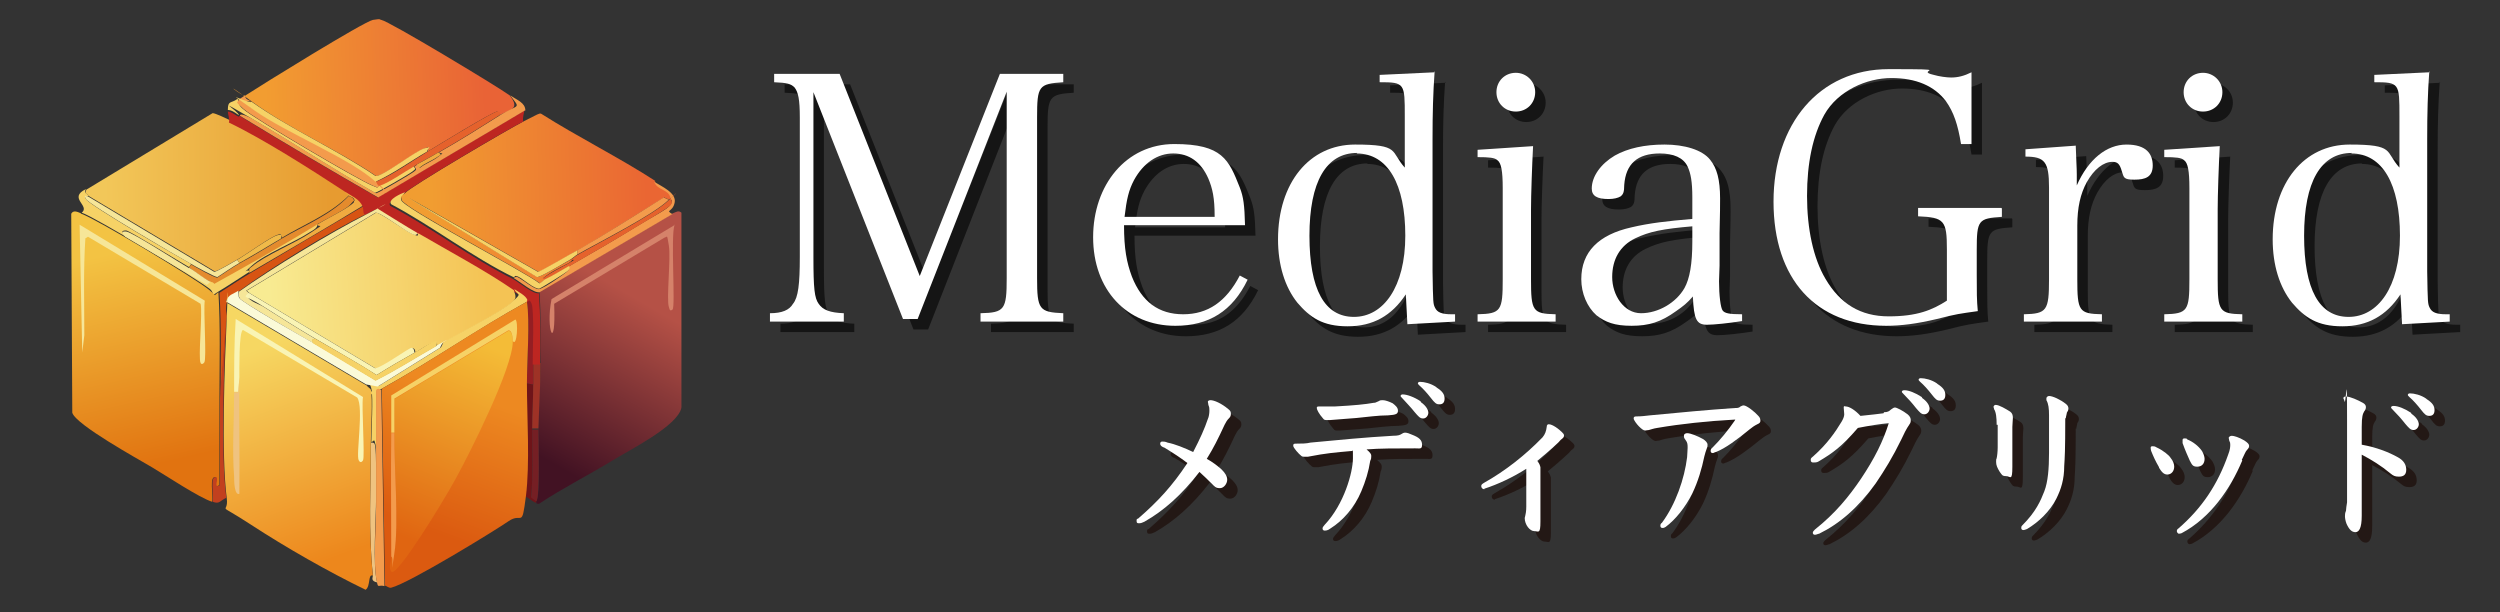 <?xml version="1.0" encoding="UTF-8"?>
<svg id="_レイヤー_1" data-name="レイヤー_1" xmlns="http://www.w3.org/2000/svg" xmlns:xlink="http://www.w3.org/1999/xlink" version="1.1" viewBox="0 0 477.3 116.9"><rect x="0" y="0" width="477.3" height="116.9" fill="#333333" stroke="none"/>
  <!-- Generator: Adobe Illustrator 29.2.1, SVG Export Plug-In . SVG Version: 2.1.0 Build 116)  -->
  <defs>
    <style>
      .st0 {
        fill: #f6d266;
      }

      .st1 {
        fill: #941e23;
      }

      .st2 {
        fill: #6e1419;
      }

      .st3 {
        fill: #c2401e;
      }

      .st4 {
        fill: #bd2621;
      }

      .st5 {
        fill: #f9f4b5;
      }

      .st6 {
        fill: #e48b2d;
      }

      .st7 {
        fill: #f6e698;
      }

      .st8 {
        fill: #e5622c;
      }

      .st9 {
        fill: #f0ab40;
      }

      .st10 {
        fill: #231815;
      }

      .st11 {
        fill: #fbfad8;
      }

      .st12 {
        fill: #f39b4c;
      }

      .st13 {
        fill: #d75413;
      }

      .st14 {
        fill: #d5826a;
      }

      .st15 {
        fill: #751f24;
      }

      .st16 {
        fill: #fff;
      }

      .st17 {
        fill: #9e3226;
      }

      .st18 {
        fill: #efc380;
      }

      .st19 {
        fill: #151515;
      }

      .st20 {
        fill: #f0ba49;
      }

      .st21 {
        fill: url(#_名称未設定グラデーション_39);
      }

      .st22 {
        fill: url(#_名称未設定グラデーション_38);
      }

      .st23 {
        fill: url(#_名称未設定グラデーション_36);
      }

      .st24 {
        fill: url(#_名称未設定グラデーション_34);
      }

      .st25 {
        fill: url(#_名称未設定グラデーション_41);
      }

      .st26 {
        fill: url(#_名称未設定グラデーション_43);
      }

      .st27 {
        fill: url(#_名称未設定グラデーション_45);
      }

      .st28 {
        fill: url(#_名称未設定グラデーション_40);
      }

      .st29 {
        fill: url(#_名称未設定グラデーション_46);
      }
    </style>
    <linearGradient id="_名称未設定グラデーション_40" data-name="名称未設定グラデーション 40" x1="62.9" y1="36.5" x2="20" y2="37" gradientUnits="userSpaceOnUse">
      <stop offset="0" stop-color="#e79b30"/>
      <stop offset="1" stop-color="#f2c759"/>
    </linearGradient>
    <linearGradient id="_名称未設定グラデーション_34" data-name="名称未設定グラデーション 34" x1="23.4" y1="47.9" x2="32.6" y2="88.1" gradientUnits="userSpaceOnUse">
      <stop offset="0" stop-color="#f3c343"/>
      <stop offset="1" stop-color="#e17310"/>
    </linearGradient>
    <linearGradient id="_名称未設定グラデーション_36" data-name="名称未設定グラデーション 36" x1="126.6" y1="49.7" x2="104.4" y2="87.9" gradientUnits="userSpaceOnUse">
      <stop offset=".2" stop-color="#b55146"/>
      <stop offset="1" stop-color="#421223"/>
    </linearGradient>
    <linearGradient id="_名称未設定グラデーション_38" data-name="名称未設定グラデーション 38" x1="123.5" y1="37.3" x2="82.3" y2="38.6" gradientUnits="userSpaceOnUse">
      <stop offset="0" stop-color="#ea6633"/>
      <stop offset="1" stop-color="#f19d31"/>
    </linearGradient>
    <linearGradient id="_名称未設定グラデーション_39" data-name="名称未設定グラデーション 39" x1="92.6" y1="17.9" x2="50.7" y2="19.5" gradientUnits="userSpaceOnUse">
      <stop offset="0" stop-color="#e96336"/>
      <stop offset="1" stop-color="#f29d31"/>
    </linearGradient>
    <linearGradient id="_名称未設定グラデーション_45" data-name="名称未設定グラデーション 45" x1="93" y1="54.1" x2="51.4" y2="56.8" gradientUnits="userSpaceOnUse">
      <stop offset="0" stop-color="#f4c354"/>
      <stop offset="1" stop-color="#f8eb92"/>
    </linearGradient>
    <linearGradient id="_名称未設定グラデーション_41" data-name="名称未設定グラデーション 41" x1="50.1" y1="66.2" x2="64.9" y2="106.1" gradientUnits="userSpaceOnUse">
      <stop offset="0" stop-color="#f6d762"/>
      <stop offset="1" stop-color="#ed871c"/>
    </linearGradient>
    <linearGradient id="_名称未設定グラデーション_43" data-name="名称未設定グラデーション 43" x1="90.1" y1="75.5" x2="80.8" y2="101" gradientUnits="userSpaceOnUse">
      <stop offset="0" stop-color="#ed8921"/>
      <stop offset="1" stop-color="#db5a10"/>
    </linearGradient>
    <linearGradient id="_名称未設定グラデーション_46" data-name="名称未設定グラデーション 46" x1="89.6" y1="64.6" x2="74.4" y2="101.4" gradientUnits="userSpaceOnUse">
      <stop offset="0" stop-color="#f4bc37"/>
      <stop offset="1" stop-color="#e06511"/>
    </linearGradient>
  </defs>
  <g id="_生成オブジェクト" data-name="生成オブジェクト">
    <g>
      <path class="st28" d="M43.9,23.1c6.4,3.2,15.9,9.1,22,13.1,0,.4.5.7.8,1-3.6,3.7-8.6,5.6-12.9,8.2-.2-.7,0-.8-.7-.6-1.3.3-6.1,3.8-7.7,4.7s-3.9,2.3-4.4,2.3l-24.1-14.4c-.5-.7-.8-.3-.4-1.2l24.1-14.6c.5,0,2.8,1.1,3.4,1.4Z"/>
      <path class="st0" d="M16.8,37.5c-.4,0-.7,0-.4.5.5,1.1,17.7,11.1,20.1,12.4l-.4.6c-1.6-.9-11.3-6.9-12-7-1.1,0-.8.4-.2,1l15.6,9.2.7-.6c.2,0,.5,0,.7.4,6.5-3.6,13.2-7.4,19.6-11.3.4.7-.8,1.3-1.3,1.6-3,2-8.7,4.2-11.1,6.4s-.6.3-.5,1.2c-1.9,1.2-3.8,2.5-5.8,3.7s-1,.9-1.1.8,0-.7-.6-1.2c-2.7-2.1-21.7-13.6-24.5-14.6,1.7-1.3-2.7-2.8.8-4.5-.4.9,0,.6.4,1.2Z"/>
      <path class="st13" d="M69.4,39.2c.3.7,0,1.7.6,1.6-7,3.4-18.1,10.2-24.4,14.8s-2,.6-2.3,2.1,0,1.9,0,2.7l-1.2,15.6c0-6.7.2-13.4-.2-20.1,1.9-1.2,3.8-2.5,5.8-3.7,7.2-4.3,14.5-8.6,21.8-12.9Z"/>
      <g>
        <path class="st24" d="M15.5,40.8c2.9,1,21.9,12.4,24.5,14.6s.5,1.1.6,1.2.9-.7,1.1-.8c.4,6.7.2,13.4.2,20.1s0,11.2,0,16.7c-1.3.8-.4-.9-.6-1.4-1.5-.8-.5,3.7-.8,4.6-2.5-.8-8.8-5-11.5-6.6s-14.5-8.1-15.2-10.4l-.2-38c.4-.7,1.1-.4,1.8-.1Z"/>
        <path class="st7" d="M15.2,42.9l23.9,14.5c-.3,1.6.4,11.2-.1,11.8s-.7.1-.7.1c-.5-.9.4-9.6,0-11.3l-21.5-12.8-.5.3c-.4,6-.2,12.3-.2,18.5l-.4,3.3-.5-24.3Z"/>
      </g>
      <path class="st6" d="M60.5,42.9c-6.4,3.9-13.1,7.7-19.6,11.3-.2-.4-.5-.3-.7-.4-1.1-.4-3-2-4.1-2.7l.4-.6c.7.4,4.5,2.6,5,2.5,1.4-.9,2.8-1.9,4.2-2.7,2.8-1.5,5.3-3.1,8-4.7,4.4-2.6,9.4-4.5,12.9-8.2.2.2.9.2,1,.9-.4.3-.7.8-1.1,1.1-1.5,1.1-4.2,2.4-6.1,3.5Z"/>
      <path class="st7" d="M16.8,37.5l24.1,14.4c.5,0,3.7-1.9,4.4-2.3l.4.6c-1.4.8-2.8,1.8-4.2,2.7-.5,0-4.3-2.1-5-2.5-2.4-1.3-19.6-11.4-20.1-12.4s0-.5.4-.5Z"/>
      <path class="st9" d="M69.4,39.2c-7.2,4.4-14.5,8.6-21.8,12.9-.1-.9,0-.8.5-1.2,2.4-2.1,8.1-4.4,11.1-6.4s1.8-1,1.3-1.6c1.8-1.1,4.5-2.4,6.1-3.5s.7-.8,1.1-1.1c-.1-.7-.8-.7-1-.9-.3-.3-.8-.6-.8-1,1.2.8,3,1.5,3.5,2.9Z"/>
      <path class="st20" d="M53.7,45.5c-2.7,1.6-5.3,3.2-8,4.7l-.4-.6c1.6-.9,6.4-4.4,7.7-4.7s.5,0,.7.6Z"/>
      <path class="st7" d="M36.1,51.1c1.2.7,3,2.2,4.1,2.7l-.7.6-15.6-9.2c-.6-.6-.9-1.1.2-1s10.4,6.1,12,7Z"/>
    </g>
    <g>
      <g>
        <path class="st2" d="M101.8,73.5c0,2.8-.2,5.6-.2,8.4,0,4.3.2,8.7-.2,13l1,.7s0,.3,0,.4c-.6-.1-1.5-1-2.1-1.2.8-6.2.2-15.1.2-21.6l1.2.2Z"/>
        <g>
          <path class="st23" d="M116.8,88c-4.6,2.8-9.4,5.2-13.9,8.2-.6,0-.5-.2-.5-.2,0-.1,0-.4,0-.4.8-.7.4-11.5.4-13.8,0-4,.4-8.2.4-12.5s.1-9.1-.2-13.6l25.5-15c.6-.2,1-.6,1.6-.1v37.2c-.6,3.5-10.1,8.2-13.3,10.2Z"/>
          <path class="st14" d="M128.8,42.9c-.8,2,.2,15.7-.4,16.2s-.6-.3-.7-.5c-.5-1.4.4-9.4,0-11.7s-.2-1.7-.9-1.5l-21,12.6c.4,9.6-1.7,5.1-.5-.9l23.6-14.2Z"/>
        </g>
        <path class="st17" d="M103.2,69.3c0,4.3-.3,8.5-.4,12.5h-1.2c0-2.8.2-5.6.2-8.4s0-2.7,0-4.1h1.4Z"/>
        <path class="st15" d="M102.8,81.9c0,2.2.3,13.1-.4,13.8l-1-.7c.4-4.3.2-8.7.2-13h1.2Z"/>
        <g>
          <path class="st22" d="M125,34.6c.6,1.7,2.8,1.4,3.1,3.1,0,.2-.3.3-.4.4l-.9-.4c-5.5,3.4-10.9,6.9-16.5,10.1s-7.1,4.1-7.5,4.1l-24.7-14.1,24.5,15.1c.6,0,5.4-2.8,6.3-3.3.8-.1-.3.6-.3.6-1.7.9-3.5,1.7-4.9,2.9l.5.2c-.2.1-.9.8-1.1.8-2.8-2.2-26-14.4-26.4-15.9s.2-.8.6-1.3c.9-1.2,20.2-12.5,22.8-13.8s2.8-1.5,3.2-1.4c7.1,4.5,14.8,8.3,21.9,12.9Z"/>
          <path class="st12" d="M128.5,40.8l-25.5,15c-1.1.2-3.7-2-4.9-2.7,0,0,.4-.4.7-.2.9.4,3.2,2.4,4.1,2.3s5-3,5.3-3.3.7-.5.3-1c4.4-2.5,8.7-5,12.6-7.4s6.3-3.5,6.9-4.4,0-.9,0-1.3c-.3-1.7-2.5-1.4-3.1-3.1,1.4.9,4.3,2.1,3.9,4s-1.9,1.3-.4,2.2Z"/>
          <path class="st8" d="M108.6,50.9c-1.4.8-3,1.8-4.5,2.5l-.5-.2c1.5-1.2,3.3-2,4.9-2.9s1.1-.7.3-.6c.5-.3.9-.7,1.4-1,4-2.3,14.7-7.7,17.5-10.5s.4-.2.4-.4c0,.5.4.7,0,1.3s-5.6,3.6-6.9,4.4c-3.9,2.4-8.3,4.9-12.6,7.4Z"/>
          <path class="st12" d="M127.7,38.1c-2.7,2.8-13.5,8.2-17.5,10.5v-.8c5.6-3.2,11.1-6.7,16.5-10.1l.9.4Z"/>
        </g>
        <path class="st1" d="M101.8,69.3c0,1.4,0,2.7,0,4.1l-1.2-.2c0-4.2.6-11.9,0-15.6s0-.1,0-.2c.4,0,.8-.3,1,.3.5,1.2.2,9.6.2,11.6Z"/>
      </g>
      <g>
        <path class="st21" d="M97.3,18.2c2.2,2.8-.1,2.7-2.1,3.9.4-.3-.2-.8-.3-.8-.8,0-11.6,6.6-13.2,7.6,0-.7.3-.9-.5-.6-1.7.5-8.2,5.5-9.4,5.3-7.5-5.1-16.4-8.9-23.7-14.2s-1.2-.4-1.2-1.2c2.9-1.9,22.6-14.1,24.3-14.4s1.3,0,1.6,0c1.4.2,22,12.6,24.5,14.4Z"/>
        <path class="st4" d="M45.7,22.1c8.7,5.3,17.5,10.5,26.4,15.6l28-16.6c0,.4-.4,1.4-.2,2.1-2.5,1.2-21.9,12.6-22.8,13.8-.6.2-3.3,1.4-2.6,2.3,7.9,4.2,15.6,10.1,23.5,14,1.2.7,3.8,2.9,4.9,2.7.3,4.5.3,9,.2,13.6h-1.4c0-2,.3-10.4-.2-11.6s-.6-.2-1-.3c-.2-.9-1.7-1.6-2.5-2.1-5.4-3.8-12.5-7.5-18.3-10.9s-5.1-3.2-7.7-4.7c-.6,0-1.6.7-2.2,1-.6,0-.3-.9-.6-1.6-.5-1.4-2.3-2.1-3.5-2.9-6.1-4-15.5-10-22-13.1.2-.6-.2-1.6-.2-2.1.7,0,1.4.7,2.1,1Z"/>
        <path class="st12" d="M100.2,21.1l-28,16.6c-8.9-5.1-17.7-10.3-26.4-15.6,0-.7,2,.4,2.4.6,7.9,4.6,15.6,9.7,23.6,14.2.4,0,6.7-3.7,7.2-4.1s.6-.4.1-1c.2-.1.4-.3.6-.4l.4.7c1.1-.9,2.5-1.3,3.6-2.2s.9-.4.1-.8c3.9-2.2,7.7-4.6,11.5-7s4.2-1.1,2.1-3.9c1.3.9,2.9,1.4,2.9,2.9Z"/>
        <path class="st0" d="M45.5,19c-.1.8.4,1.4.9,1.8,2,1.8,21.9,13.5,24.6,14.6s.7.3,1,.4c.2,0,.3-.4.3-.4,1.9-.6,4.7-2.7,6.6-3.7.5.6.5.5-.1,1s-6.8,4.1-7.2,4.1c-8-4.5-15.7-9.6-23.6-14.2s-2.3-1.3-2.4-.6c-.6-.4-1.3-1-2.1-1,0-1.9.6-1.2,1.8-2.1Z"/>
        <path class="st12" d="M46.8,18.2c0,.8.6.8,1.2,1.2-2.4-.4,0,1.2.7,1.6,5.9,4.2,18.5,9.2,23.1,13.6s.3.8.6.8c0,0-.1.3-.3.4-.4-.1-.7-.3-1-.4-2.7-1.1-22.6-12.8-24.6-14.6s-1-1-.9-1.8c.4-.3.8-.5,1.2-.8Z"/>
        <path class="st0" d="M48,19.4c7.3,5.2,16.2,9.1,23.7,14.2,1.3.2,7.7-4.9,9.4-5.3s.4,0,.5.6c-3.3,1.9-6.4,4.2-9.9,5.8-4.6-4.3-17.2-9.4-23.1-13.6s-3.1-2-.7-1.6Z"/>
        <path class="st8" d="M95.2,22.1c-3.8,2.4-7.6,4.8-11.5,7s-2.8,1.5-4.1,2.3-.4.3-.6.4c-1.8,1-4.7,3.1-6.6,3.7-.3,0-.6-.8-.6-.8,3.5-1.5,6.6-3.8,9.9-5.8s12.5-7.6,13.2-7.6.7.5.3.8Z"/>
        <path class="st9" d="M83.7,29.1c.8.5.3.5-.1.8-1.1.8-2.5,1.2-3.6,2.2l-.4-.7c1.4-.8,2.8-1.5,4.1-2.3Z"/>
      </g>
    </g>
    <g>
      <path class="st0" d="M77.2,36.9c-.4.5-.8.5-.6,1.3.3,1.5,23.6,13.7,26.4,15.9.2,0,.9-.7,1.1-.8,1.5-.7,3.1-1.7,4.5-2.5.4.5,0,.7-.3,1s-5,3.2-5.3,3.3c-.9.2-3.2-1.9-4.1-2.3s-.6.3-.7.2c-8-3.9-15.6-9.8-23.5-14-.8-.9,2-2.1,2.6-2.3Z"/>
      <path class="st0" d="M110.2,47.8v.8c-.5.3-1,.8-1.4,1-.9.5-5.7,3.4-6.3,3.3l-24.5-15.1,24.7,14.1c.4,0,6.5-3.6,7.5-4.1Z"/>
      <path class="st27" d="M79.8,44.5c5.8,3.4,12.8,7.1,18.3,10.9.4,1.2.6,1.6-.5,2.5-2.4,2-9.9,5.8-13,7.6s-.8.4-1.2.6c.6-2.1-3.3.8-4.1,1.2,0-.3-.1-.8-.5-.8s-5.8,3.9-7,3.9l-24.1-14.4-.6-.5,24.7-14.9c.9,0,5.7,3.6,7,4.1s.8.3,1.1-.2Z"/>
      <path class="st0" d="M100.6,57.4c0,0,0,.1,0,.2-9.4,5.2-18.3,11.4-27.7,16.6s-.7-.5-1,.1v20.6c0-2,.1-8.6-.2-10s-.3-.6-.8-.5c0-2.2.4-8.5,0-10.2s-.8-.6-.8-.9l2.2.4,11.9-7.4.5-1c3.1-1.8,10.7-5.6,13-7.6s1-1.2.5-2.5c.7.5,2.2,1.2,2.5,2.1Z"/>
      <path class="st7" d="M79.8,44.5c-.4.5-.7.4-1.1.2-1.3-.5-6-4.2-7-4.1l-24.7,14.9.6.5c-1.3,1.1,2,2.1,2.6,2.5,3.3,2.1,6.6,4.2,10,6.2-.7,0-.5.3-.4.8-1.8-1-13.6-7.8-14-8.5s-.2-1-.2-1.3c6.3-4.5,17.5-11.3,24.4-14.8s1.6-1.1,2.2-1c2.6,1.6,5.1,3.2,7.7,4.7Z"/>
      <path class="st11" d="M45.5,55.6c0,.3,0,1.1.2,1.3.4.8,12.2,7.5,14,8.5,4,2.3,8,4.8,12,7.2,4-2,7.7-4.4,11.6-6.6s.9-.4,1.2-.6l-.5,1-11.9,7.4-2.2-.4-26.7-15.8c.3-1.4,1.3-1.4,2.3-2.1Z"/>
      <path class="st18" d="M71.8,95c0,4-.7,12.9.2,16.2-1.3-.3-.8-.9-.8-1.4-.9-8.1-.4-17.1-.4-25.3.5,0,.7,0,.8.5.3,1.3.2,8,.2,10Z"/>
      <g>
        <path class="st25" d="M70,73.5c0,.3.8.7.8.9.4,1.7,0,8,0,10.2,0,8.2-.5,17.2.4,25.3-1-.4-.4,2-1.4,2.7-7.2-3.5-15.1-8-22-12.5s-4.1-1.7-4.5-4.9c-1.1-8.5-.4-25.6,0-34.7s-.1-2,0-2.7l26.7,15.8Z"/>
        <path class="st3" d="M43.3,95c-1.4.6-1.3,1.3-2.7.8.3-.9-.7-5.4.8-4.6.2.5-.6,2.2.6,1.4,0-5.6,0-11.2,0-16.7l1.2-15.6c-.4,9.1-1.1,26.2,0,34.7Z"/>
        <path class="st5" d="M45.7,72l-.2,2.8h-.8c0-4.6,0-9.2.3-13.9l24.3,14.9c-.3,1.6.4,11.5,0,12.1s-.7.2-.8,0c-.6-.9,1-10.2-.3-12l-21.8-12.9c-.8.1-.7,7.9-.7,9Z"/>
        <path class="st18" d="M44.7,74.9h.8c0-.1.2-2.9.2-2.9-.1,7.4.1,14.9,0,22.3-1,.3-1-2.6-1-3.3-.4-5,0-11,0-16.1Z"/>
      </g>
      <path class="st12" d="M72.8,74.3l.6,37.6c-1.1-.3-1.2.4-1.4-.6-.9-3.4-.1-12.2-.2-16.2v-20.6c.4-.6.8,0,1-.1Z"/>
      <g>
        <path class="st26" d="M100.6,57.6c.6,3.7,0,11.4,0,15.6,0,6.5.6,15.3-.2,21.6s-.7,2.9-3.3,4.7-18.9,11.8-22.4,12.7c-.5.1-.8-.3-1.2-.4l-.6-37.6c9.4-5.2,18.3-11.5,27.7-16.6Z"/>
        <path class="st29" d="M97.9,65.2c0,5-8.1,21.1-10.9,26.2s-10.9,18.2-12.2,17.8c-.8-.8,0-2.2-.1-2.9.6-.3.5-.1.6-.7.9-5.9-.1-16.4,0-22.9s0-4.3,0-6.5l21.7-13c.8-.2.9,1.5.9,2.1Z"/>
        <path class="st0" d="M97.9,65.2c0-.6-.1-2.3-.9-2.1l-21.7,13c0,2.2,0,4.3,0,6.5h-.6c0-2.4,0-4.7,0-7.1l23.7-14.5c.6.3.3,5.4-.5,4.1Z"/>
        <path class="st12" d="M75.3,82.7c-.1,6.5.9,17,0,22.9s0,.5-.6.7c0-7.8-.1-15.8,0-23.6h.6Z"/>
      </g>
      <path class="st5" d="M79.2,67.3c-2.5,1.4-4.9,2.8-7.3,4.3-3.9-2.5-7.9-4.7-11.8-7s-6.7-4.1-10-6.2-3.8-1.4-2.6-2.5l24.1,14.4c1.2,0,6.6-4,7-3.9s.5.5.5.8Z"/>
      <path class="st0" d="M60.1,64.6c3.9,2.3,8,4.5,11.8,7,2.4-1.5,4.8-2.9,7.3-4.3s4.8-3.4,4.1-1.2c-3.9,2.2-7.6,4.6-11.6,6.6-4-2.4-8-4.8-12-7.2-.1-.5-.3-.8.4-.8Z"/>
    </g>
  </g>
  <g>
    <path class="st19" d="M157.3,51.1c0,6,.2,7.8,1,8.9.8,1.2,2.2,1.7,4.8,1.8v1.6h-14.1v-1.6c2.3,0,3.7-.6,4.4-1.8,1-1.2,1.3-3.8,1.3-8.9v-26.7c0-3.4-.3-4.8-1-5.7-.7-.7-1.4-.9-3.9-1v-1.6h12.5l15.3,38.6,15.3-38.6h12.1v1.6c-4.7.3-5,.7-5,6.7v30.7c0,6,.4,6.5,5,6.7v1.6h-15.8v-1.6c4.6-.1,5-.7,5-6.7V19.5l-17,43.4h-2.8l-17.1-43.3v31.6Z"/>
    <path class="st19" d="M216.6,45c0,4.5.5,7.1,1.5,9.8,1.9,4.8,5.1,7.2,9.8,7.2s8.2-2.4,10.8-7.4l1.5.8c-2.9,6-7.4,8.8-13.8,8.8-9.3,0-15.7-6.9-15.7-16.9s6.3-17.8,15.5-17.8,10.4,3,12.5,8.3c.7,1.8.9,3.3,1,7.2h-23ZM233.9,43.3c0-3.5-.4-5.3-1.2-7.2-1.4-3.2-3.7-4.8-6.7-4.8s-5.7,1.8-7.5,5.1c-1,1.9-1.4,3.6-1.8,7h17.2Z"/>
    <path class="st19" d="M275.9,15.6c-.3,4.2-.4,8-.4,13v25.2c.1,6.1.1,6.2.5,7,.4.8,1.2,1.2,3.1,1.2h.7v1.4l-9.1.5-.3-5.7c-2.7,4.1-6.3,6.1-11.1,6.1s-7.2-1.7-9.6-4.5c-2.4-3-3.7-7.2-3.7-12.1,0-10.8,6-18.1,14.7-18.1s6.7,1.3,9.5,4.4v-9.8c0-6.3,0-6.5-4.8-6.5v-1.4l10.6-.5ZM261.1,31.2c-5.9,0-9.1,5.5-9.1,15.8s2.9,15.5,8.5,15.5,9.8-5.7,9.8-15.5-3.3-15.7-9.3-15.7Z"/>
    <path class="st19" d="M294.7,29.8c-.2,3.8-.4,9.5-.4,12.2v13.3c0,6.1.3,6.6,4.7,6.7v1.4h-14.9v-1.4c4.5-.1,4.8-.7,4.8-6.7v-17.4c0-3.3-.3-4.8-1-5.3-.5-.5-1.6-.6-3.8-.6v-1.4l10.6-.7ZM291.4,15.9c2,0,3.7,1.6,3.7,3.7s-1.6,3.7-3.7,3.7-3.7-1.6-3.7-3.7,1.6-3.7,3.7-3.7Z"/>
    <path class="st19" d="M334.6,63.3c-2.5.4-5.4.7-6.7.7-2,0-2.5-1-2.7-5.4-1,1.2-1.9,1.9-3.2,2.8-2.9,2.1-5.2,2.8-8.5,2.8s-5-.7-6.7-2c-1.8-1.6-2.9-4.2-2.9-6.9,0-5.2,3.3-8.5,9.6-9.9,3.4-.8,6.8-1.2,11.6-1.6v-4.1c0-3-.3-4.6-.9-5.9-.8-1.7-2.7-2.5-5.3-2.5-4.3,0-6.5,2-6.8,6,0,1.4-.2,1.8-.7,2.2-.5.3-1.3.5-2.3.5-2.2,0-3.2-.6-3.2-2,0-2.3,1.7-4.7,4.4-6.3,2.5-1.4,5.7-2.1,9.5-2.1s7.2,1,8.7,2.9c1.3,1.6,1.9,3.8,1.9,7.4s0,.2-.1,6.6v6.2c0,0-.1,3-.1,3,0,2.7.3,5.1.7,5.6.4.5,1.2.7,3.7.7v1.4ZM325.2,45.2c-5.8.5-8.3,1-11,2.3-2.9,1.4-4.4,4-4.4,7.4s2.2,6.9,5.5,6.9,6.7-2,8.3-4.8c1-1.8,1.5-4.6,1.5-8.9v-3.1Z"/>
    <path class="st19" d="M384.2,41.8v1.6c-4.5.3-4.8.6-4.8,6.3v4.8c0,3.3,0,4.8.2,6.9-3.5.5-3.9.5-7.8,1.5-3.8.9-6.8,1.3-9.7,1.3-13.4,0-21.5-8.9-21.5-23.7s8.7-25.3,22-25.3,4.6.2,8.6,1.1c1,.3,2.5.5,3.3.5,1.3,0,2.5-.3,3.9-1v13.7h-2c-.6-3.7-1.4-6.1-2.9-8.2-2.2-2.9-5.7-4.4-10.4-4.4s-10.2,2.4-12.8,7c-2.2,4-3.3,9.2-3.3,15.5s1.2,11.9,3.5,15.8c2.8,4.8,6.7,7.2,12.1,7.2s8.3-1.2,11.1-3v-9.8c0-5.5-.5-6.1-5.5-6.3v-1.6h15.9Z"/>
    <path class="st19" d="M398.3,29.8c.1,3.3.2,4.1.2,5.5v2.1c2.2-5,5.7-7.8,9.5-7.8s5,1.8,5,4-1.4,2.7-3.5,2.7-2-.4-2.4-1.6c-.4-1.4-.8-1.8-1.8-1.8-1.7,0-3.5,1.4-4.9,3.9-1.2,2.2-1.8,4.8-1.8,8.3v10.2c0,6.1.3,6.6,4.7,6.7v1.4h-14.9v-1.4c4.4-.1,4.8-.7,4.8-6.7v-17.5c0-4.9-.8-5.9-4.5-5.9v-1.4l9.7-.7Z"/>
    <path class="st19" d="M425.8,29.8c-.2,3.8-.4,9.5-.4,12.2v13.3c0,6.1.3,6.6,4.7,6.7v1.4h-14.9v-1.4c4.5-.1,4.8-.7,4.8-6.7v-17.4c0-3.3-.3-4.8-1-5.3-.5-.5-1.6-.6-3.8-.6v-1.4l10.6-.7ZM422.6,15.9c2,0,3.7,1.6,3.7,3.7s-1.6,3.7-3.7,3.7-3.7-1.6-3.7-3.7,1.6-3.7,3.7-3.7Z"/>
    <path class="st19" d="M465.8,15.6c-.3,4.2-.4,8-.4,13v25.2c.1,6.1.1,6.2.5,7,.4.8,1.2,1.2,3.1,1.2h.7v1.4l-9.1.5-.3-5.7c-2.7,4.1-6.3,6.1-11.1,6.1s-7.2-1.7-9.6-4.5c-2.4-3-3.7-7.2-3.7-12.1,0-10.8,6-18.1,14.7-18.1s6.7,1.3,9.5,4.4v-9.8c0-6.3,0-6.5-4.8-6.5v-1.4l10.6-.5ZM451,31.2c-5.9,0-9.1,5.5-9.1,15.8s2.9,15.5,8.5,15.5,9.8-5.7,9.8-15.5-3.3-15.7-9.3-15.7Z"/>
  </g>
  <g>
    <path class="st19" d="M262.2,216l-2,2c-2.3-2-4.6-3.8-6.8-5.3-2.5,4.3-6.6,7.7-12.1,10.3-.3-.5-.9-1.3-1.7-2.4,5.2-2.2,9-5.3,11.4-9.4-2.5-1.5-5.2-2.8-8-3.9l1.2-2.6c2.8,1,5.5,2.3,8.2,3.9,1-2.2,1.9-5.1,2.9-8.7l2.7.9c-1.1,3.9-2.1,7-3.2,9.2,2.7,1.7,5.2,3.7,7.5,5.8Z"/>
    <path class="st19" d="M290,210.4h-9.3c0,3.7-.7,6.3-1.8,8-1.2,1.7-3.5,3.3-7,4.6-.4-.7-1-1.5-1.8-2.4,3.2-1,5.2-2.2,6.1-3.5.9-1.2,1.4-3.4,1.4-6.6h-10v-2.8h22.3v2.8ZM286.6,203.9h-16.6v-2.7h16.6v2.7ZM290.7,202.9l-1.7,1.2c-.7-1.4-1.7-2.8-3.1-4l1.5-1.2c1.5,1.3,2.6,2.7,3.2,4ZM292.8,201.3l-1.7,1.2c-.7-1.4-1.7-2.7-3.1-4l1.5-1.2c1.5,1.3,2.6,2.6,3.2,4Z"/>
    <path class="st19" d="M314.1,205.7c-1.5,1.7-3.4,3.4-5.6,5v12.1h-2.7v-10.2c-2.3,1.5-4.5,2.9-6.8,4l-1.7-2.2c2.6-1.3,5.3-2.8,7.9-4.6,2.8-2,5.1-3.9,6.9-5.9l2,1.7Z"/>
    <path class="st19" d="M346.8,202.7c0,.3-.3.7-.8,1-1.9,3.8-4.4,7.1-7.6,9.7l-1.9-2.1c2.2-1.9,4.2-4.5,6.1-7.5l-18.1.3v-2.8c0,0,19.7-.2,19.7-.2l.6-.4c1.3,1.1,1.9,1.7,1.9,2ZM336,206.1v5.3c-.1,3.2-.8,5.7-2.2,7.4-1.3,1.5-3.5,2.9-6.6,4.2l-1.4-2.5c2.7-.9,4.6-2,5.7-3.3,1.1-1.4,1.7-3.4,1.7-6v-5h2.9Z"/>
    <path class="st19" d="M371.9,204.5c0,.3-.1.6-.4.9-1.2,4.6-2.7,8.1-4.6,10.7-2.1,2.9-5.2,5.3-9.3,7.2l-1.8-2.4c3.7-1.6,6.5-3.6,8.4-6,1.8-2.2,3.3-5.3,4.3-9.2h-8.9c-1.3,2.6-3.1,5.1-5.4,7.4l-2-1.9c1.7-1.7,3.1-3.6,4.3-5.6,1-1.7,2-3.9,2.9-6.5l2.6.9c-.4,1.1-.8,2.2-1.2,3.1h8.3s.6-.7.6-.7c1.4,1.2,2,1.9,2,2.2ZM374.5,202.7l-1.5,1.4c-1-1.4-2.3-2.6-3.8-3.6l1.3-1.5c1.7,1.1,3,2.3,3.9,3.7ZM376.9,201.1l-1.5,1.4c-1-1.4-2.3-2.6-3.8-3.6l1.3-1.5c1.6,1,3,2.2,4,3.7Z"/>
    <path class="st19" d="M386.8,214.9h-2.8v-14.3h2.8v14.3ZM398.1,200.1v12c0,3.3-1.1,5.9-3.2,7.6-1.6,1.3-4.1,2.4-7.6,3.2-.2-.6-.6-1.6-1.2-2.8,2.4-.4,4.2-.9,5.3-1.5,1.8-.9,3-2.2,3.5-4,.2-.9.4-2.4.4-4.6s0-4.7,0-10h2.9Z"/>
    <path class="st19" d="M415.7,213.4l-2.5,1.3c-.9-2.3-2-4.4-3.4-6.3l2.3-1.2c1.2,1.5,2.4,3.6,3.5,6.2ZM427.6,206.1c-.1,1.3-.4,3.4-.8,6.1-.5,2.4-1.3,4.2-2.3,5.4-1.1,1.4-2.6,2.6-4.5,3.5-1.4.7-3.2,1.3-5.5,2l-1.3-2.7c4.8-.9,7.9-2.6,9.5-5.1.6-1,1.1-2.6,1.5-4.7.2-1,.4-2.7.6-5l2.9.5ZM420.9,211.6l-2.5,1.3c-.8-2.2-1.9-4.3-3.3-6.4l2.4-1.4c1.6,2.5,2.7,4.7,3.4,6.5Z"/>
    <path class="st19" d="M457.4,210.9l-1.1,2.5c-3.9-1.5-7.5-2.6-10.9-3.2v12.6h-2.8v-23.3h2.8v7.9c4.3.8,8.3,2,12,3.5ZM455.2,205.8l-1.7,1.2c-.7-1.4-1.7-2.7-3.1-4l1.5-1.2c1.5,1.3,2.6,2.6,3.2,4ZM457.6,204.3l-1.7,1.2c-.7-1.4-1.7-2.7-3.1-4l1.5-1.2c1.5,1.3,2.5,2.6,3.2,4Z"/>
  </g>
  <g>
    <path class="st16" d="M155.3,49.1c0,6,.2,7.8,1,8.9.8,1.2,2.2,1.7,4.8,1.8v1.6h-14.1v-1.6c2.3,0,3.7-.6,4.4-1.8,1-1.2,1.3-3.8,1.3-8.9v-26.7c0-3.4-.3-4.8-1-5.7-.7-.7-1.4-.9-3.9-1v-1.6h12.5l15.3,38.6,15.3-38.6h12.1v1.6c-4.7.3-5,.7-5,6.7v30.7c0,6,.4,6.5,5,6.7v1.6h-15.8v-1.6c4.6-.1,5-.7,5-6.7V17.5l-17,43.4h-2.8l-17.1-43.3v31.6Z"/>
    <path class="st16" d="M214.6,43c0,4.5.5,7.1,1.5,9.8,1.9,4.8,5.1,7.2,9.8,7.2s8.2-2.4,10.8-7.4l1.5.8c-2.9,6-7.4,8.8-13.8,8.8-9.3,0-15.7-6.9-15.7-16.9s6.3-17.8,15.5-17.8,10.4,3,12.5,8.3c.7,1.8.9,3.3,1,7.2h-23ZM231.9,41.3c0-3.5-.4-5.3-1.2-7.2-1.4-3.2-3.7-4.8-6.7-4.8s-5.7,1.8-7.5,5.1c-1,1.9-1.4,3.6-1.8,7h17.2Z"/>
    <path class="st16" d="M273.9,13.6c-.3,4.2-.4,8-.4,13v25.2c.1,6.1.1,6.2.5,7,.4.8,1.2,1.2,3.1,1.2h.7v1.4l-9.1.5-.3-5.7c-2.7,4.1-6.3,6.1-11.1,6.1s-7.2-1.7-9.6-4.5c-2.4-3-3.7-7.2-3.7-12.1,0-10.8,6-18.1,14.7-18.1s6.7,1.3,9.5,4.4v-9.8c0-6.3,0-6.5-4.8-6.5v-1.4l10.6-.5ZM259.1,29.2c-5.9,0-9.1,5.5-9.1,15.8s2.9,15.5,8.5,15.5,9.8-5.7,9.8-15.5-3.3-15.7-9.3-15.7Z"/>
    <path class="st16" d="M292.7,27.8c-.2,3.8-.4,9.5-.4,12.2v13.3c0,6.1.3,6.6,4.7,6.7v1.4h-14.9v-1.4c4.5-.1,4.8-.7,4.8-6.7v-17.4c0-3.3-.3-4.8-1-5.3-.5-.5-1.6-.6-3.8-.6v-1.4l10.6-.7ZM289.4,13.9c2,0,3.7,1.6,3.7,3.7s-1.6,3.7-3.7,3.7-3.7-1.6-3.7-3.7,1.6-3.7,3.7-3.7Z"/>
    <path class="st16" d="M332.6,61.3c-2.5.4-5.4.7-6.7.7-2,0-2.5-1-2.7-5.4-1,1.2-1.9,1.9-3.2,2.8-2.9,2.1-5.2,2.8-8.5,2.8s-5-.7-6.7-2c-1.8-1.6-2.9-4.2-2.9-6.9,0-5.2,3.3-8.5,9.6-9.9,3.4-.8,6.8-1.2,11.6-1.6v-4.1c0-3-.3-4.6-.9-5.9-.8-1.7-2.7-2.5-5.3-2.5-4.3,0-6.5,2-6.8,6,0,1.4-.2,1.8-.7,2.2-.5.3-1.3.5-2.3.5-2.2,0-3.2-.6-3.2-2,0-2.3,1.7-4.7,4.4-6.3,2.5-1.4,5.7-2.1,9.5-2.1s7.2,1,8.7,2.9c1.3,1.6,1.9,3.8,1.9,7.4s0,.2-.1,6.6v6.2c0,0-.1,3-.1,3,0,2.7.3,5.1.7,5.6.4.5,1.2.7,3.7.7v1.4ZM323.2,43.2c-5.8.5-8.3,1-11,2.3-2.9,1.4-4.4,4-4.4,7.4s2.2,6.9,5.5,6.9,6.7-2,8.3-4.8c1-1.8,1.5-4.6,1.5-8.9v-3.1Z"/>
    <path class="st16" d="M382.2,39.8v1.6c-4.5.3-4.8.6-4.8,6.3v4.8c0,3.3,0,4.8.2,6.9-3.5.5-3.9.5-7.8,1.5-3.8.9-6.8,1.3-9.7,1.3-13.4,0-21.5-8.9-21.5-23.7s8.7-25.3,22-25.3,4.6.2,8.6,1.1c1,.3,2.5.5,3.3.5,1.3,0,2.5-.3,3.9-1v13.7h-2c-.6-3.7-1.4-6.1-2.9-8.2-2.2-2.9-5.7-4.4-10.4-4.4s-10.2,2.4-12.8,7c-2.2,4-3.3,9.2-3.3,15.5s1.2,11.9,3.5,15.8c2.8,4.8,6.7,7.2,12.1,7.2s8.3-1.2,11.1-3v-9.8c0-5.5-.5-6.1-5.5-6.3v-1.6h15.9Z"/>
    <path class="st16" d="M396.3,27.8c.1,3.3.2,4.1.2,5.5v2.1c2.2-5,5.7-7.8,9.5-7.8s5,1.8,5,4-1.4,2.7-3.5,2.7-2-.4-2.4-1.6c-.4-1.4-.8-1.8-1.8-1.8-1.7,0-3.5,1.4-4.9,3.9-1.2,2.2-1.8,4.8-1.8,8.3v10.2c0,6.1.3,6.6,4.7,6.7v1.4h-14.9v-1.4c4.4-.1,4.8-.7,4.8-6.7v-17.5c0-4.9-.8-5.9-4.5-5.9v-1.4l9.7-.7Z"/>
    <path class="st16" d="M423.8,27.8c-.2,3.8-.4,9.5-.4,12.2v13.3c0,6.1.3,6.6,4.7,6.7v1.4h-14.9v-1.4c4.5-.1,4.8-.7,4.8-6.7v-17.4c0-3.3-.3-4.8-1-5.3-.5-.5-1.6-.6-3.8-.6v-1.4l10.6-.7ZM420.6,13.9c2,0,3.7,1.6,3.7,3.7s-1.6,3.7-3.7,3.7-3.7-1.6-3.7-3.7,1.6-3.7,3.7-3.7Z"/>
    <path class="st16" d="M463.8,13.6c-.3,4.2-.4,8-.4,13v25.2c.1,6.1.1,6.2.5,7,.4.8,1.2,1.2,3.1,1.2h.7v1.4l-9.1.5-.3-5.7c-2.7,4.1-6.3,6.1-11.1,6.1s-7.2-1.7-9.6-4.5c-2.4-3-3.7-7.2-3.7-12.1,0-10.8,6-18.1,14.7-18.1s6.7,1.3,9.5,4.4v-9.8c0-6.3,0-6.5-4.8-6.5v-1.4l10.6-.5ZM449,29.2c-5.9,0-9.1,5.5-9.1,15.8s2.9,15.5,8.5,15.5,9.8-5.7,9.8-15.5-3.3-15.7-9.3-15.7Z"/>
  </g>
  <g>
    <path class="st10" d="M224.1,87.4c-.4-.2-.6-.4-.6-.7s.2-.4.4-.4.6,0,1,.2c1.5.3,3.2,1,4.9,1.8,1.3-2.5,2.2-4.5,2.8-6.3.2-.4.3-1.1.3-1.6s0-.6-.2-1.1c0-.3-.1-.4-.1-.6s.3-.3.5-.3c.7,0,2.1.6,3.4,1.7.4.3.5.5.5.9s-.1.6-.4.9c-.3.3-.5.6-.8,1.2-1.3,2.8-2.1,4.4-3.4,6.5,1.1.6,2,1.3,2.8,2,.7.7,1.1,1.3,1.1,2s-.6,1.6-1.4,1.6-1-.3-1.5-.8c-.7-.7-1.5-1.5-2.4-2.3-3.4,4.4-6.8,7.4-10.5,9.5-.4.2-.7.3-1,.3s-.5,0-.5-.4,0-.4.3-.5c3.7-3.2,6.5-6.2,9.4-10.6-1.3-1-3-2.1-4.5-3Z"/>
    <path class="st10" d="M263.8,89.1c0,.3,0,.5-.2.9-.3,2-.9,3.9-1.7,5.8-1.3,3.1-3.5,5.6-5.9,7.1-.5.4-.9.4-1.1.4s-.4-.1-.4-.4.2-.4.4-.7c3.7-3.9,5.4-10,5.4-12.7s0-1.1-.2-1.4c-3.3.3-4.8.4-8.4,1.1-.3,0-.5,0-.7,0s-.4,0-.6-.2c-.4-.3-1.5-1.5-1.5-1.9s.2-.4.6-.4c.9,0,1.9,0,2.7-.2,5.3-.5,10.4-1,15.7-1.3,1.2,0,1.4-.2,1.6-.3.3-.2.5-.3.8-.3s.9.2,1.3.4c1.3.5,1.9,1,1.9,1.9s-.4.7-1.3.7c-3.8,0-6.8,0-9.3.2.7.6.9.9.9,1.2ZM255.9,82.2c-.4,0-.4,0-.5,0-.4,0-.6,0-.8-.3-.8-.9-1.2-1.7-1.2-2s.1-.3.7-.3,2,0,2.8,0c3.7-.2,5.7-.4,7.4-.7.2,0,.3,0,.9-.3.3-.2.5-.2.8-.2.5,0,1.3.3,1.9.6.5.4,1,.8,1,1.4s-.3.8-1.9.9c-1.8,0-4,.3-6,.5-1.7.1-3.4.3-5.1.4ZM273.3,78.8c1,.7,1.4,1.5,1.4,2s-.4,1.1-1,1.1-.9-.4-1.6-1.2c-.7-.9-1.6-1.8-2.4-2.7-.2-.2-.3-.3-.3-.4,0-.2.2-.3.4-.3.8,0,2.2.5,3.4,1.3ZM276.3,76c1.1.7,1.5,1.3,1.5,2.1s-.4,1.1-1,1.1-.9-.3-1.6-1.2c-.7-.9-1.5-1.8-2.2-2.4-.2-.2-.3-.3-.3-.4,0-.2.2-.3.4-.3.8,0,2.1.3,3.1,1Z"/>
    <path class="st10" d="M285.4,95.4c-.4,0-.6-.3-.6-.6s.2-.4.5-.6c4.1-2.3,7.9-5.3,11.2-8.7.5-.6.7-1.2.8-2,0-.4.2-.5.4-.5.7,0,1.9.9,2.5,1.5.2.2.4.4.4.6s0,.4-.4.7c-.3.2-.4.4-.7.7-1.7,1.6-2.7,2.4-4,3.5.4.5.5.8.6,1.2,0,.8,0,1.7,0,3.2s0,4.7,0,7.2-.4,1.8-1.2,1.8-1.8-1.2-1.8-2.5c.2-.8.3-1.3.3-2.2,0-2.7,0-4.8,0-7.2-2.5,1.6-5.5,3-8,3.8Z"/>
    <path class="st10" d="M333.3,82.1c-5.4.3-10.2.8-14.9,1.6-.7.1-1.2.3-1.6.4-.3,0-.5.1-.7.1-.3,0-.7-.3-1.2-.8-.4-.4-1-1.2-1-1.5s.1-.4.6-.4c.8,0,1.7-.1,2.5-.2,6.4-.6,10.4-1,16.2-1.4.5,0,.8,0,1.1-.3.2-.1.4-.2.6-.2.6,0,2.2,1.3,2.8,2,.3.3.4.6.4.9s-.1.5-.6.7c-.6.3-1,.6-1.5,1-2.3,1.9-4.6,3.6-6.4,4.3-.2,0-.4.2-.6.2-.3,0-.4-.2-.4-.4s0-.4.4-.7c1.4-1.4,2.9-3.2,4.2-5.1ZM323.5,85.1c0-.2.3-.4.6-.4.7,0,2.1.6,3,1.1.5.3.9.7.9,1.1s0,.4-.1.6c-.2.6-.4,1.1-.5,1.6-.5,2.4-1.2,4.8-2.3,7.1-1.3,2.6-3.2,5-5.1,6.4-.2.1-.3.2-.6.2s-.4-.2-.4-.4,0-.4.3-.6c2.6-3.5,4.3-8.4,4.8-12.5,0-.4.1-1.2.1-1.8s0-1-.4-1.5c-.3-.4-.3-.5-.3-.7Z"/>
    <path class="st10" d="M361.7,80.7c.7,0,1-.2,1.3-.5.4-.3.6-.4.8-.4.3,0,1.5.6,2.4,1.3.5.4.6.8.6,1.1s0,.5-.3.9c-.5.7-1.1,1.9-1.5,2.8-1.6,3.3-3.2,5.9-4.9,8.4-3.3,4.6-6.9,7.7-10.8,9.6-.2,0-.5.2-.8.2s-.4-.2-.4-.4.2-.4.4-.6c3.9-3.1,6.5-6.3,8.8-9.7,2.6-3.9,4.2-7.1,5.3-10.6-1.4.1-3.9.5-5.9.9-3.1,3.6-4.8,4.8-7.5,6.4-.3.2-.7.2-1,.2s-.5-.1-.5-.5.2-.4.5-.7c2.6-2.3,4.2-4.6,5.4-6.6.3-.5.5-1,.5-1.4s-.1-.9-.1-1.3.2-.2.4-.2c.6,0,1.7.6,2.8,1.8,2-.2,3.7-.4,4.4-.5ZM369,78c1,.7,1.4,1.5,1.4,2s-.4,1.1-1,1.1-.9-.4-1.6-1.2c-.7-.9-1.5-1.8-2.4-2.7-.2-.2-.3-.3-.3-.4,0-.2.2-.3.5-.3.8,0,2.1.5,3.3,1.3ZM371.9,75.3c1.1.7,1.5,1.3,1.5,2.1s-.4,1.1-1,1.1-.9-.3-1.6-1.2c-.7-.9-1.5-1.8-2.2-2.4-.2-.2-.3-.3-.3-.4,0-.2.2-.3.4-.3.8,0,2.1.3,3.1,1Z"/>
    <path class="st10" d="M383.2,83.1c0-1.3-.1-2.4-.5-3,0-.2-.1-.3-.1-.4,0-.2.2-.4.4-.4.7,0,2,.8,2.8,1.3.4.3.5.7.5,1.2s-.1,1.1-.1,1.7c0,1.9,0,4.7,0,7.6s-.4,1.8-1.2,1.8-.8-.3-1.2-.8c-.5-.8-.7-1.3-.7-1.9s0-.4.1-.7c.1-.4.2-1.3.2-2.1v-4.3ZM396.3,81.8c0,6.4-.1,7.6-.2,9.2,0,2.5-.6,4.4-1.5,6.2-1.2,2.4-3.4,4.5-5.6,5.8-.1,0-.4.2-.7.2s-.4-.2-.4-.4,0-.3.2-.5c2.6-2.6,3.5-4.7,4.2-6.5.7-1.8.9-4.4.9-7.3,0-4.6,0-6.6,0-7.2,0-1.3-.1-2.2-.5-2.9,0-.2,0-.3,0-.4s.2-.4.5-.4c.7,0,2.2.7,3.2,1.5.4.3.5.6.5.9s-.1.5-.3.8c0,.2-.2.8-.2,1.1Z"/>
    <path class="st10" d="M414.2,91.2c-.7-1.2-1.1-2.1-1.5-3.1,0,0-.1-.3-.1-.6s.2-.3.4-.3.4,0,.7.2c1.3.6,2.4,1.5,2.7,2,.5.6.7,1.2.7,1.7,0,.9-.6,1.5-1.3,1.5s-1.1-.5-1.6-1.3ZM430.1,89.9c-2.3,5.5-6.1,11-11.6,13.9,0,0-.3.1-.5.1s-.4-.3-.4-.5.1-.4.3-.5c4.5-3.9,7.5-8.4,9.5-14.1.4-1,.4-1.6.4-1.9s0-.4-.2-.8c0-.2-.1-.4-.1-.5s.2-.4.6-.4,1.4.3,2.4.9c.6.4.9.7.9,1s-.1.5-.4.8c-.3.3-.5.9-1,1.9ZM420.1,90c-.4-.9-.9-2-1.4-3.4,0-.2,0-.4,0-.6s.1-.3.4-.3.4,0,.5.2c1,.4,2.1,1.2,2.8,2.2.3.5.5,1.1.5,1.5,0,.9-.5,1.5-1.4,1.5s-1-.4-1.4-1.1Z"/>
    <path class="st10" d="M452.9,100.5c0,2.3-.5,3.1-1.2,3.1s-1.2-.5-1.7-1.6c-.2-.5-.3-1.1-.3-1.4,0-.4,0-.6.2-1.1,0-.3.1-1,.2-1.6,0-1.8,0-4.3,0-15.7s-.2-2.4-.5-3.6c0-.3-.2-.4-.2-.6s.2-.3.5-.3c.8,0,2.3.7,3.2,1.2.4.2.6.5.6.8s-.1.6-.3.8c-.3.5-.5,1-.5,3s0,1.9,0,3.4c2.8.5,5.1,1.4,6.9,2.4,1.1.6,1.6,1.4,1.6,2.4s-.6,1.3-1.4,1.3-1.1-.2-1.6-.6c-1.8-1.5-3.6-2.6-5.5-3.6,0,2.3,0,4.5,0,11.8ZM462.4,81c1,.7,1.4,1.5,1.4,2s-.4,1.1-1,1.1-.9-.4-1.6-1.2c-.7-.9-1.5-1.8-2.4-2.7-.2-.2-.3-.3-.3-.4,0-.2.2-.3.5-.3.8,0,2.1.5,3.3,1.3ZM465.3,78.2c1.1.7,1.5,1.3,1.5,2.1s-.4,1.1-1,1.1-.9-.3-1.6-1.2c-.7-.9-1.5-1.8-2.2-2.4-.2-.2-.3-.3-.3-.4,0-.2.2-.3.4-.3.8,0,2.1.3,3.1,1Z"/>
  </g>
  <g>
    <path class="st16" d="M222.1,85.4c-.4-.2-.6-.4-.6-.7s.2-.4.4-.4.6,0,1,.2c1.5.3,3.2,1,4.9,1.8,1.3-2.5,2.2-4.5,2.8-6.3.2-.4.3-1.1.3-1.6s0-.6-.2-1.1c0-.3-.1-.4-.1-.6s.3-.3.5-.3c.7,0,2.1.6,3.4,1.7.4.3.5.5.5.9s-.1.6-.4.9c-.3.3-.5.6-.8,1.2-1.3,2.8-2.1,4.4-3.4,6.5,1.1.6,2,1.3,2.8,2,.7.7,1.1,1.3,1.1,2s-.6,1.6-1.4,1.6-1-.3-1.5-.8c-.7-.7-1.5-1.5-2.4-2.3-3.4,4.4-6.8,7.4-10.5,9.5-.4.2-.7.3-1,.3s-.5,0-.5-.4,0-.4.3-.5c3.7-3.2,6.5-6.2,9.4-10.6-1.3-1-3-2.1-4.5-3Z"/>
    <path class="st16" d="M261.8,87.1c0,.3,0,.5-.2.9-.3,2-.9,3.9-1.7,5.8-1.3,3.1-3.5,5.6-5.9,7.1-.5.4-.9.4-1.1.4s-.4-.1-.4-.4.2-.4.4-.7c3.7-3.9,5.4-10,5.4-12.7s0-1.1-.2-1.4c-3.3.3-4.8.4-8.4,1.1-.3,0-.5,0-.7,0s-.4,0-.6-.2c-.4-.3-1.5-1.5-1.5-1.9s.2-.4.6-.4c.9,0,1.9,0,2.7-.2,5.3-.5,10.4-1,15.7-1.3,1.2,0,1.4-.2,1.6-.3.3-.2.5-.3.8-.3s.9.2,1.3.4c1.3.5,1.9,1,1.9,1.9s-.4.7-1.3.7c-3.8,0-6.8,0-9.3.2.7.6.9.9.9,1.2ZM253.9,80.2c-.4,0-.4,0-.5,0-.4,0-.6,0-.8-.3-.8-.9-1.2-1.7-1.2-2s.1-.3.7-.3,2,0,2.8,0c3.7-.2,5.7-.4,7.4-.7.2,0,.3,0,.9-.3.3-.2.5-.2.8-.2.5,0,1.3.3,1.9.6.5.4,1,.8,1,1.4s-.3.8-1.9.9c-1.8,0-4,.3-6,.5-1.7.1-3.4.3-5.1.4ZM271.3,76.8c1,.7,1.4,1.5,1.4,2s-.4,1.1-1,1.1-.9-.4-1.6-1.2c-.7-.9-1.6-1.8-2.4-2.7-.2-.2-.3-.3-.3-.4,0-.2.2-.3.4-.3.8,0,2.2.5,3.4,1.3ZM274.3,74c1.1.7,1.5,1.3,1.5,2.1s-.4,1.1-1,1.1-.9-.3-1.6-1.2c-.7-.9-1.5-1.8-2.2-2.4-.2-.2-.3-.3-.3-.4,0-.2.2-.3.4-.3.8,0,2.1.3,3.1,1Z"/>
    <path class="st16" d="M283.4,93.4c-.4,0-.6-.3-.6-.6s.2-.4.5-.6c4.1-2.3,7.9-5.3,11.2-8.7.5-.6.7-1.2.8-2,0-.4.2-.5.4-.5.7,0,1.9.9,2.5,1.5.2.2.4.4.4.6s0,.4-.4.7c-.3.2-.4.4-.7.7-1.7,1.6-2.7,2.4-4,3.5.4.5.5.8.6,1.2,0,.8,0,1.7,0,3.2s0,4.7,0,7.2-.4,1.8-1.2,1.8-1.8-1.2-1.8-2.5c.2-.8.3-1.3.3-2.2,0-2.7,0-4.8,0-7.2-2.5,1.6-5.5,3-8,3.8Z"/>
    <path class="st16" d="M331.3,80.1c-5.4.3-10.2.8-14.9,1.6-.7.1-1.2.3-1.6.4-.3,0-.5.1-.7.1-.3,0-.7-.3-1.2-.8-.4-.4-1-1.2-1-1.5s.1-.4.6-.4c.8,0,1.7-.1,2.5-.2,6.4-.6,10.4-1,16.2-1.4.5,0,.8,0,1.1-.3.2-.1.4-.2.6-.2.6,0,2.2,1.3,2.8,2,.3.3.4.6.4.9s-.1.5-.6.7c-.6.3-1,.6-1.5,1-2.3,1.9-4.6,3.6-6.4,4.3-.2,0-.4.2-.6.2-.3,0-.4-.2-.4-.4s0-.4.4-.7c1.4-1.4,2.9-3.2,4.2-5.1ZM321.5,83.1c0-.2.3-.4.6-.4.7,0,2.1.6,3,1.1.5.3.9.7.9,1.1s0,.4-.1.6c-.2.6-.4,1.1-.5,1.6-.5,2.4-1.2,4.8-2.3,7.1-1.3,2.6-3.2,5-5.1,6.4-.2.1-.3.2-.6.2s-.4-.2-.4-.4,0-.4.3-.6c2.6-3.5,4.3-8.4,4.8-12.5,0-.4.1-1.2.1-1.8s0-1-.4-1.5c-.3-.4-.3-.5-.3-.7Z"/>
    <path class="st16" d="M359.7,78.7c.7,0,1-.2,1.3-.5.4-.3.6-.4.8-.4.3,0,1.5.6,2.4,1.3.5.4.6.8.6,1.1s0,.5-.3.9c-.5.7-1.1,1.9-1.5,2.8-1.6,3.3-3.2,5.9-4.9,8.4-3.3,4.6-6.9,7.7-10.8,9.6-.2,0-.5.2-.8.2s-.4-.2-.4-.4.2-.4.4-.6c3.9-3.1,6.5-6.3,8.8-9.7,2.6-3.9,4.2-7.1,5.3-10.6-1.4.1-3.9.5-5.9.9-3.1,3.6-4.8,4.8-7.5,6.4-.3.2-.7.2-1,.2s-.5-.1-.5-.5.2-.4.5-.7c2.6-2.3,4.2-4.6,5.4-6.6.3-.5.5-1,.5-1.4s-.1-.9-.1-1.3.2-.2.4-.2c.6,0,1.7.6,2.8,1.8,2-.2,3.7-.4,4.4-.5ZM367,76c1,.7,1.4,1.5,1.4,2s-.4,1.1-1,1.1-.9-.4-1.6-1.2c-.7-.9-1.5-1.8-2.4-2.7-.2-.2-.3-.3-.3-.4,0-.2.2-.3.5-.3.8,0,2.1.5,3.3,1.3ZM369.9,73.3c1.1.7,1.5,1.3,1.5,2.1s-.4,1.1-1,1.1-.9-.3-1.6-1.2c-.7-.9-1.5-1.8-2.2-2.4-.2-.2-.3-.3-.3-.4,0-.2.2-.3.4-.3.8,0,2.1.3,3.1,1Z"/>
    <path class="st16" d="M381.2,81.1c0-1.3-.1-2.4-.5-3,0-.2-.1-.3-.1-.4,0-.2.2-.4.4-.4.7,0,2,.8,2.8,1.3.4.3.5.7.5,1.2s-.1,1.1-.1,1.7c0,1.9,0,4.7,0,7.6s-.4,1.8-1.2,1.8-.8-.3-1.2-.8c-.5-.8-.7-1.3-.7-1.9s0-.4.1-.7c.1-.4.2-1.3.2-2.1v-4.3ZM394.3,79.8c0,6.4-.1,7.6-.2,9.2,0,2.5-.6,4.4-1.5,6.2-1.2,2.4-3.4,4.5-5.6,5.8-.1,0-.4.2-.7.2s-.4-.2-.4-.4,0-.3.2-.5c2.6-2.6,3.5-4.7,4.2-6.5.7-1.8.9-4.4.9-7.3,0-4.6,0-6.6,0-7.2,0-1.3-.1-2.2-.5-2.9,0-.2,0-.3,0-.4s.2-.4.5-.4c.7,0,2.2.7,3.2,1.5.4.3.5.6.5.9s-.1.5-.3.8c0,.2-.2.8-.2,1.1Z"/>
    <path class="st16" d="M412.2,89.2c-.7-1.2-1.1-2.1-1.5-3.1,0,0-.1-.3-.1-.6s.2-.3.4-.3.4,0,.7.2c1.3.6,2.4,1.5,2.7,2,.5.6.7,1.2.7,1.7,0,.9-.6,1.5-1.3,1.5s-1.1-.5-1.6-1.3ZM428.1,87.9c-2.3,5.5-6.1,11-11.6,13.9,0,0-.3.1-.5.1s-.4-.3-.4-.5.1-.4.3-.5c4.5-3.9,7.5-8.4,9.5-14.1.4-1,.4-1.6.4-1.9s0-.4-.2-.8c0-.2-.1-.4-.1-.5s.2-.4.6-.4,1.4.3,2.4.9c.6.4.9.7.9,1s-.1.5-.4.8c-.3.3-.5.9-1,1.9ZM418.1,88c-.4-.9-.9-2-1.4-3.4,0-.2,0-.4,0-.6s.1-.3.4-.3.4,0,.5.2c1,.4,2.1,1.2,2.8,2.2.3.5.5,1.1.5,1.5,0,.9-.5,1.5-1.4,1.5s-1-.4-1.4-1.1Z"/>
    <path class="st16" d="M450.9,98.5c0,2.3-.5,3.1-1.2,3.1s-1.2-.5-1.7-1.6c-.2-.5-.3-1.1-.3-1.4,0-.4,0-.6.2-1.1,0-.3.1-1,.2-1.6,0-1.8,0-4.3,0-15.7s-.2-2.4-.5-3.6c0-.3-.2-.4-.2-.6s.2-.3.5-.3c.8,0,2.3.7,3.2,1.2.4.2.6.5.6.8s-.1.6-.3.8c-.3.5-.5,1-.5,3s0,1.9,0,3.4c2.8.5,5.1,1.4,6.9,2.4,1.1.6,1.6,1.4,1.6,2.4s-.6,1.3-1.4,1.3-1.1-.2-1.6-.6c-1.8-1.5-3.6-2.6-5.5-3.6,0,2.3,0,4.5,0,11.8ZM460.4,79c1,.7,1.4,1.5,1.4,2s-.4,1.1-1,1.1-.9-.4-1.6-1.2c-.7-.9-1.5-1.8-2.4-2.7-.2-.2-.3-.3-.3-.4,0-.2.2-.3.5-.3.8,0,2.1.5,3.3,1.3ZM463.3,76.2c1.1.7,1.5,1.3,1.5,2.1s-.4,1.1-1,1.1-.9-.3-1.6-1.2c-.7-.9-1.5-1.8-2.2-2.4-.2-.2-.3-.3-.3-.4,0-.2.2-.3.4-.3.8,0,2.1.3,3.1,1Z"/>
  </g>
</svg>